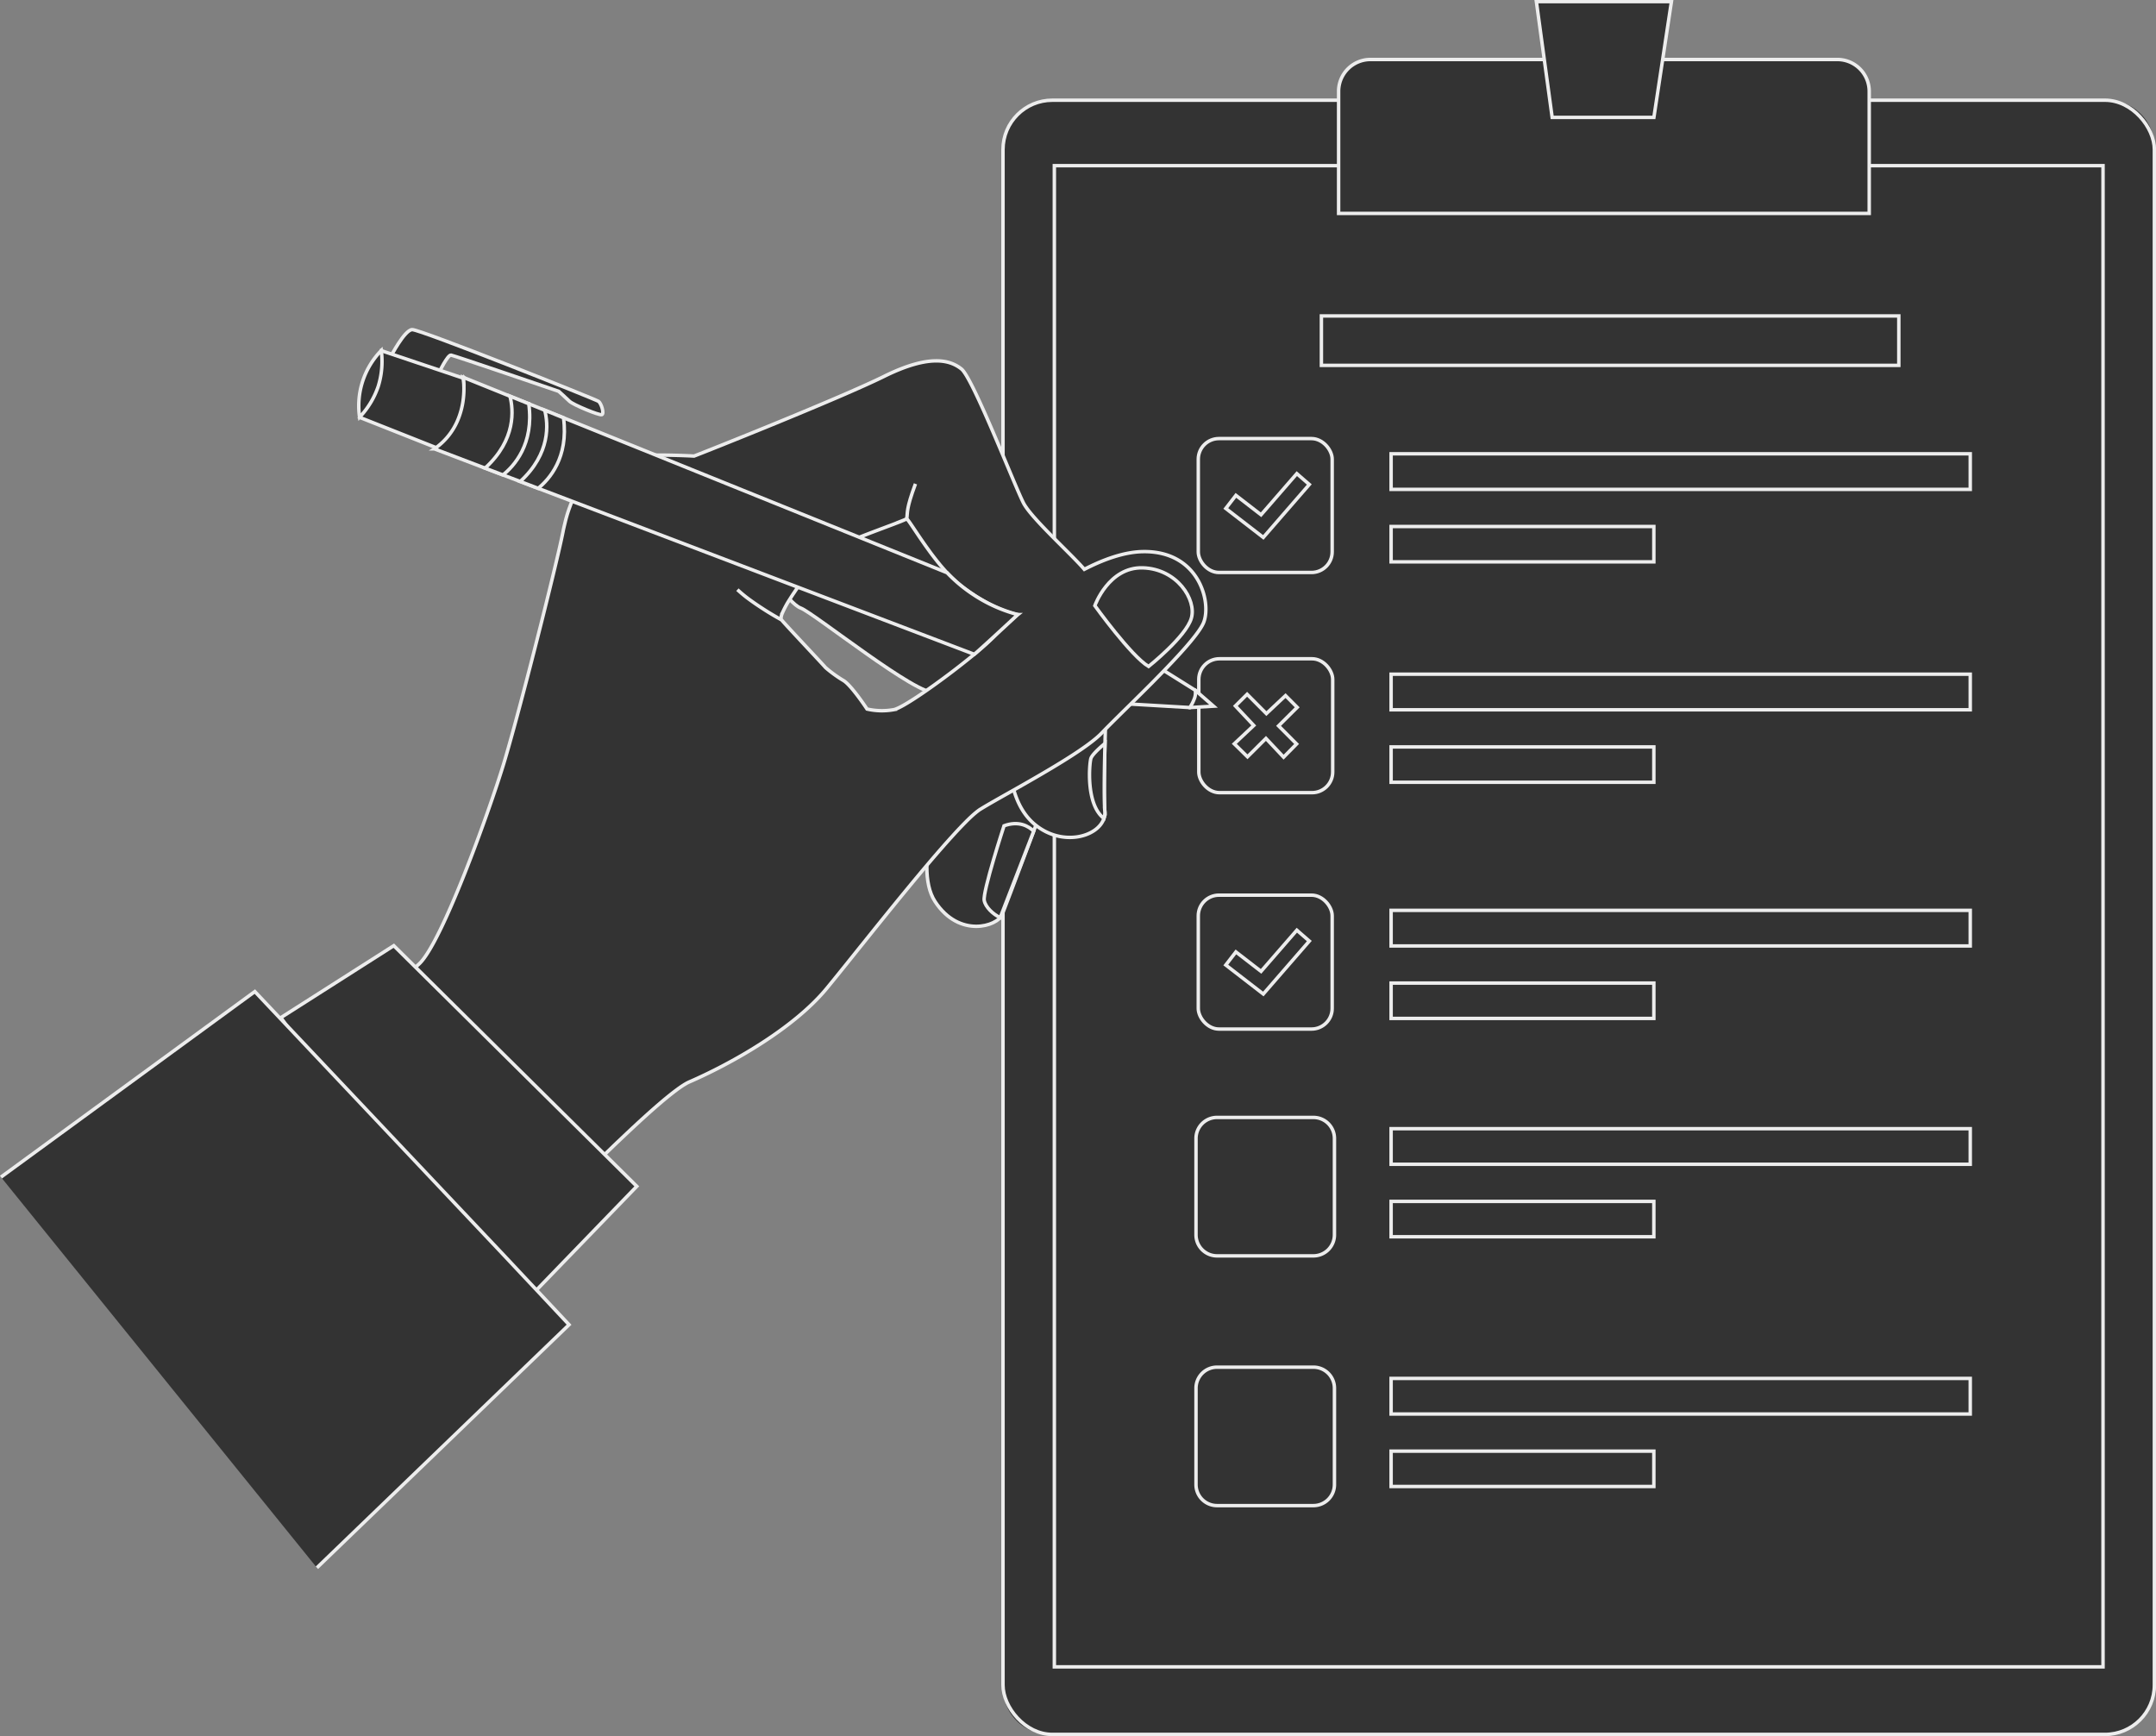 <svg xmlns="http://www.w3.org/2000/svg" xmlns:xlink="http://www.w3.org/1999/xlink" id="Group_981" data-name="Group 981" width="623.894" height="502.373" viewBox="0 0 623.894 502.373"><rect x="0" y="0" width="623.894" height="502.373" fill="#808080" stroke="none"/><defs><clipPath id="clip-path"><rect id="Rectangle_738" data-name="Rectangle 738" width="623.894" height="502.373" fill="none"></rect></clipPath></defs><g id="Group_981-2" data-name="Group 981" clip-path="url(#clip-path)"><path id="Path_1223" data-name="Path 1223" d="M627.873,503.691H321.611a13.46,13.46,0,0,1-13.46-13.46V44.247a13.46,13.46,0,0,1,13.46-13.46H627.873a13.46,13.46,0,0,1,13.46,13.46V490.231a13.46,13.46,0,0,1-13.46,13.46" transform="translate(-17.91 -1.789)" fill="#333"></path><rect id="Rectangle_710" data-name="Rectangle 710" width="333.182" height="472.904" rx="14.291" transform="translate(290.241 28.998)" fill="none" stroke="#ededed" stroke-miterlimit="10" stroke-width="1"></rect><path id="Path_1224" data-name="Path 1224" d="M323.927,50.9v434.41H627.391V50.9Z" transform="translate(-18.827 -2.959)" fill="#333"></path><path id="Path_1225" data-name="Path 1225" d="M323.927,50.9v434.41H627.391V50.9Z" transform="translate(-18.827 -2.959)" fill="none" stroke="#ededed" stroke-miterlimit="10" stroke-width="1"></path><path id="Path_1226" data-name="Path 1226" d="M564.807,62.816H411.264V27.5a9.219,9.219,0,0,1,9.219-9.219H555.588a9.219,9.219,0,0,1,9.219,9.219Z" transform="translate(-23.903 -1.063)" fill="#333"></path><path id="Path_1227" data-name="Path 1227" d="M564.807,62.816H411.264V27.5a9.219,9.219,0,0,1,9.219-9.219H555.588a9.219,9.219,0,0,1,9.219,9.219Z" transform="translate(-23.903 -1.063)" fill="none" stroke="#ededed" stroke-miterlimit="10" stroke-width="1"></path><path id="Path_1228" data-name="Path 1228" d="M511.107.5h-39.08L476.595,34h29.437Z" transform="translate(-27.435 -0.029)" fill="#333"></path><path id="Path_1229" data-name="Path 1229" d="M511.107.5h-39.08L476.595,34h29.437Z" transform="translate(-27.435 -0.029)" fill="none" stroke="#ededed" stroke-miterlimit="10" stroke-width="1"></path><rect id="Rectangle_711" data-name="Rectangle 711" width="167.59" height="10.301" transform="translate(402.553 131.315)" fill="#333"></rect><rect id="Rectangle_712" data-name="Rectangle 712" width="167.59" height="10.301" transform="translate(402.553 131.315)" fill="none" stroke="#ededed" stroke-miterlimit="10" stroke-width="1"></rect><rect id="Rectangle_713" data-name="Rectangle 713" width="76.03" height="10.23" transform="translate(402.553 152.358)" fill="#333"></rect><rect id="Rectangle_714" data-name="Rectangle 714" width="76.03" height="10.23" transform="translate(402.553 152.358)" fill="none" stroke="#ededed" stroke-miterlimit="10" stroke-width="1"></rect><path id="Path_1230" data-name="Path 1230" d="M401.266,173.5H373.779a5.63,5.63,0,0,1-5.63-5.63V140.378a5.63,5.63,0,0,1,5.63-5.63h27.488a5.63,5.63,0,0,1,5.63,5.63v27.488a5.63,5.63,0,0,1-5.63,5.63" transform="translate(-21.397 -7.832)" fill="#333"></path><rect id="Rectangle_715" data-name="Rectangle 715" width="38.747" height="38.747" rx="5.977" transform="translate(346.752 126.916)" fill="none" stroke="#ededed" stroke-miterlimit="10" stroke-width="1"></rect><path id="Path_1231" data-name="Path 1231" d="M387.458,163.978,376.6,155.59l2.927-3.788,7.278,5.625,10.351-11.91,3.613,3.139Z" transform="translate(-21.888 -8.458)" fill="#333"></path><path id="Path_1232" data-name="Path 1232" d="M387.458,163.978,376.6,155.59l2.927-3.788,7.278,5.625,10.351-11.91,3.613,3.139Z" transform="translate(-21.888 -8.458)" fill="none" stroke="#ededed" stroke-miterlimit="10" stroke-width="1"></path><rect id="Rectangle_716" data-name="Rectangle 716" width="167.59" height="10.301" transform="translate(402.553 195.097)" fill="#333"></rect><rect id="Rectangle_717" data-name="Rectangle 717" width="167.59" height="10.301" transform="translate(402.553 195.097)" fill="none" stroke="#ededed" stroke-miterlimit="10" stroke-width="1"></rect><rect id="Rectangle_718" data-name="Rectangle 718" width="76.03" height="10.23" transform="translate(402.553 216.141)" fill="#333"></rect><rect id="Rectangle_719" data-name="Rectangle 719" width="76.03" height="10.23" transform="translate(402.553 216.141)" fill="none" stroke="#ededed" stroke-miterlimit="10" stroke-width="1"></rect><path id="Path_1233" data-name="Path 1233" d="M401.428,241.145H373.941a5.63,5.63,0,0,1-5.63-5.63V208.028a5.63,5.63,0,0,1,5.63-5.63h27.488a5.63,5.63,0,0,1,5.63,5.63v27.488a5.63,5.63,0,0,1-5.63,5.63" transform="translate(-21.406 -11.764)" fill="#333"></path><rect id="Rectangle_720" data-name="Rectangle 720" width="38.747" height="38.747" rx="5.977" transform="translate(346.905 190.634)" fill="none" stroke="#ededed" stroke-miterlimit="10" stroke-width="1"></rect><path id="Path_1234" data-name="Path 1234" d="M397.421,217.081l-3.377-3.393L388.5,218.9l-5.574-5.6-3.392,3.377,5.32,5.654-5.642,5.307,3.82,3.761,5.346-5.323,5.107,5.429,3.762-3.82-5.219-5.242Z" transform="translate(-22.04 -12.397)" fill="#333"></path><path id="Path_1235" data-name="Path 1235" d="M397.421,217.081l-3.377-3.393L388.5,218.9l-5.574-5.6-3.392,3.377,5.32,5.654-5.642,5.307,3.82,3.761,5.346-5.323,5.107,5.429,3.762-3.82-5.219-5.242Z" transform="translate(-22.04 -12.397)" fill="none" stroke="#ededed" stroke-miterlimit="10" stroke-width="1"></path><rect id="Rectangle_721" data-name="Rectangle 721" width="167.59" height="10.301" transform="translate(402.553 263.436)" fill="#333"></rect><rect id="Rectangle_722" data-name="Rectangle 722" width="167.59" height="10.301" transform="translate(402.553 263.436)" fill="none" stroke="#ededed" stroke-miterlimit="10" stroke-width="1"></rect><rect id="Rectangle_723" data-name="Rectangle 723" width="76.03" height="10.23" transform="translate(402.553 284.48)" fill="#333"></rect><rect id="Rectangle_724" data-name="Rectangle 724" width="76.03" height="10.23" transform="translate(402.553 284.48)" fill="none" stroke="#ededed" stroke-miterlimit="10" stroke-width="1"></rect><rect id="Rectangle_725" data-name="Rectangle 725" width="167.59" height="10.301" transform="translate(402.553 326.615)" fill="#333"></rect><rect id="Rectangle_726" data-name="Rectangle 726" width="167.59" height="10.301" transform="translate(402.553 326.615)" fill="none" stroke="#ededed" stroke-miterlimit="10" stroke-width="1"></rect><rect id="Rectangle_727" data-name="Rectangle 727" width="76.03" height="10.23" transform="translate(402.553 347.659)" fill="#333"></rect><rect id="Rectangle_728" data-name="Rectangle 728" width="76.03" height="10.23" transform="translate(402.553 347.659)" fill="none" stroke="#ededed" stroke-miterlimit="10" stroke-width="1"></rect><path id="Path_1236" data-name="Path 1236" d="M401.266,313.769H373.779a5.63,5.63,0,0,1-5.63-5.63V280.652a5.63,5.63,0,0,1,5.63-5.63h27.488a5.63,5.63,0,0,1,5.63,5.63v27.488a5.63,5.63,0,0,1-5.63,5.63" transform="translate(-21.397 -15.984)" fill="#333"></path><rect id="Rectangle_729" data-name="Rectangle 729" width="38.747" height="38.747" rx="5.977" transform="translate(346.752 259.038)" fill="none" stroke="#ededed" stroke-miterlimit="10" stroke-width="1"></rect><path id="Path_1237" data-name="Path 1237" d="M387.458,304.252,376.6,295.864l2.927-3.787,7.278,5.625L397.16,285.79l3.613,3.14Z" transform="translate(-21.888 -16.61)" fill="#333"></path><path id="Path_1238" data-name="Path 1238" d="M387.458,304.252,376.6,295.864l2.927-3.787,7.278,5.625L397.16,285.79l3.613,3.14Z" transform="translate(-21.888 -16.61)" fill="none" stroke="#ededed" stroke-miterlimit="10" stroke-width="1"></path><path id="Path_1239" data-name="Path 1239" d="M401.78,383.372h-28.6a5.739,5.739,0,0,1-5.732-5.734V349.043a5.739,5.739,0,0,1,5.732-5.732h28.6a5.739,5.739,0,0,1,5.733,5.732v28.595a5.739,5.739,0,0,1-5.733,5.734" transform="translate(-21.357 -19.953)" fill="#333"></path><path id="Rectangle_730" data-name="Rectangle 730" d="M6.088,0H33.975a6.086,6.086,0,0,1,6.086,6.086V33.975a6.086,6.086,0,0,1-6.086,6.086H6.087A6.087,6.087,0,0,1,0,33.974V6.088A6.088,6.088,0,0,1,6.088,0Z" transform="translate(346.095 323.358)" fill="none" stroke="#ededed" stroke-miterlimit="10" stroke-width="1"></path><rect id="Rectangle_731" data-name="Rectangle 731" width="167.59" height="10.301" transform="translate(402.553 398.884)" fill="#333"></rect><rect id="Rectangle_732" data-name="Rectangle 732" width="167.59" height="10.301" transform="translate(402.553 398.884)" fill="none" stroke="#ededed" stroke-miterlimit="10" stroke-width="1"></rect><rect id="Rectangle_733" data-name="Rectangle 733" width="76.03" height="10.23" transform="translate(402.553 419.927)" fill="#333"></rect><rect id="Rectangle_734" data-name="Rectangle 734" width="76.03" height="10.23" transform="translate(402.553 419.927)" fill="none" stroke="#ededed" stroke-miterlimit="10" stroke-width="1"></rect><path id="Path_1240" data-name="Path 1240" d="M401.78,460.1h-28.6a5.739,5.739,0,0,1-5.732-5.734V425.772a5.739,5.739,0,0,1,5.732-5.732h28.6a5.739,5.739,0,0,1,5.733,5.732v28.594a5.739,5.739,0,0,1-5.733,5.734" transform="translate(-21.357 -24.413)" fill="#333"></path><path id="Rectangle_735" data-name="Rectangle 735" d="M6.088,0H33.975a6.086,6.086,0,0,1,6.086,6.086V33.975a6.086,6.086,0,0,1-6.086,6.086H6.087A6.087,6.087,0,0,1,0,33.974V6.088A6.088,6.088,0,0,1,6.088,0Z" transform="translate(346.095 395.627)" fill="none" stroke="#ededed" stroke-miterlimit="10" stroke-width="1"></path><rect id="Rectangle_736" data-name="Rectangle 736" width="167.09" height="14.305" transform="translate(382.381 91.426)" fill="#333"></rect><rect id="Rectangle_737" data-name="Rectangle 737" width="167.09" height="14.305" transform="translate(382.381 91.426)" fill="none" stroke="#ededed" stroke-miterlimit="10" stroke-width="1"></rect><path id="Path_1241" data-name="Path 1241" d="M372.28,216.679l-6.867.4-1.934-3.713-.238-.463,3.743-.833Z" transform="translate(-21.112 -12.325)" fill="#333"></path><path id="Path_1242" data-name="Path 1242" d="M372.28,216.679l-6.867.4-1.934-3.713-.238-.463,3.743-.833Z" transform="translate(-21.112 -12.325)" fill="none" stroke="#ededed" stroke-miterlimit="10" stroke-width="1"></path><path id="Path_1243" data-name="Path 1243" d="M365.432,213.84a12.171,12.171,0,0,1-1.287,2.5l-22.1-1.3a14.561,14.561,0,0,1,.514-9.827,16.417,16.417,0,0,1,2.99-4.691,10.747,10.747,0,0,1,1.125-1.117l7.155,4.481,11.885,7.443a4.463,4.463,0,0,1-.284,2.51" transform="translate(-19.844 -11.59)" fill="#333"></path><path id="Path_1244" data-name="Path 1244" d="M365.432,213.84a12.171,12.171,0,0,1-1.287,2.5l-22.1-1.3a14.561,14.561,0,0,1,.514-9.827,16.417,16.417,0,0,1,2.99-4.691,10.747,10.747,0,0,1,1.125-1.117l7.155,4.481,11.885,7.443A4.463,4.463,0,0,1,365.432,213.84Z" transform="translate(-19.844 -11.59)" fill="none" stroke="#ededed" stroke-miterlimit="10" stroke-width="1"></path><path id="Path_1245" data-name="Path 1245" d="M119.992,109.189s4.01-7.8,6.24-7.918,53.136,20.158,53.952,20.761,1.7,3.589.94,3.848-8.337-2.882-9.359-3.889-3.114-2.868-3.114-2.868-30.195-10.332-31.159-10.477-3.514,5.1-3.514,5.1Z" transform="translate(-6.974 -5.886)" fill="#333"></path><path id="Path_1246" data-name="Path 1246" d="M119.992,109.189s4.01-7.8,6.24-7.918,53.136,20.158,53.952,20.761,1.7,3.589.94,3.848-8.337-2.882-9.359-3.889-3.114-2.868-3.114-2.868-30.195-10.332-31.159-10.477-3.514,5.1-3.514,5.1Z" transform="translate(-6.974 -5.886)" fill="none" stroke="#ededed" stroke-miterlimit="10" stroke-width="1"></path><path id="Path_1247" data-name="Path 1247" d="M139.064,128.189A20.3,20.3,0,0,1,133,135.95l-.389-.152-22.138-8.773,2.787-8.571,2.219-6.789,1.276-3.935,23.765,7.974.538.182a23.564,23.564,0,0,1-.115,5.59,24.164,24.164,0,0,1-1.876,6.714" transform="translate(-6.421 -6.261)" fill="#333"></path><path id="Path_1248" data-name="Path 1248" d="M139.064,128.189A20.3,20.3,0,0,1,133,135.95l-.389-.152-22.138-8.773,2.787-8.571,2.219-6.789,1.276-3.935,23.765,7.974.538.182a23.564,23.564,0,0,1-.115,5.59A24.164,24.164,0,0,1,139.064,128.189Z" transform="translate(-6.421 -6.261)" fill="none" stroke="#ededed" stroke-miterlimit="10" stroke-width="1"></path><path id="Path_1249" data-name="Path 1249" d="M234.7,171.692s6.925,11.431,10.658,12.809,34.161,25.847,38.883,24.326,30.295-20.119,30.577-23.986-22.469-24.42-23.62-25.555-18.036-12.332-18.036-12.332Z" transform="translate(-13.641 -8.541)" fill="#333"></path><path id="Path_1250" data-name="Path 1250" d="M234.7,171.692s6.925,11.431,10.658,12.809,34.161,25.847,38.883,24.326,30.295-20.119,30.577-23.986-22.469-24.42-23.62-25.555-18.036-12.332-18.036-12.332Z" transform="translate(-13.641 -8.541)" fill="none" stroke="#ededed" stroke-miterlimit="10" stroke-width="1"></path><path id="Path_1251" data-name="Path 1251" d="M318.049,247.728s-10.09,27-11.479,30.46-12.432,6.918-19.416-3.707,3.513-35.663,3.513-35.663l21.391-5.569Z" transform="translate(-16.55 -13.557)" fill="#333"></path><path id="Path_1252" data-name="Path 1252" d="M318.049,247.728s-10.09,27-11.479,30.46-12.432,6.918-19.416-3.707,3.513-35.663,3.513-35.663l21.391-5.569Z" transform="translate(-16.55 -13.557)" fill="none" stroke="#ededed" stroke-miterlimit="10" stroke-width="1"></path><path id="Path_1253" data-name="Path 1253" d="M307.009,280.241c-2.034-.939-4.248-3.008-4.624-4.943-.5-2.512,5.73-21.626,5.73-21.626,4.266-1.554,7.077.1,8.585,1.552Z" transform="translate(-17.573 -14.707)" fill="#333"></path><path id="Path_1254" data-name="Path 1254" d="M307.009,280.241c-2.034-.939-4.248-3.008-4.624-4.943-.5-2.512,5.73-21.626,5.73-21.626,4.266-1.554,7.077.1,8.585,1.552Z" transform="translate(-17.573 -14.707)" fill="none" stroke="#ededed" stroke-miterlimit="10" stroke-width="1"></path><path id="Path_1255" data-name="Path 1255" d="M337.476,249.459c-1.821,5.548-12.593,8.344-20.443,1.366-8.77-7.818-6.758-23.735-6.758-23.735l27.834-9.741s-.18,4.655-.327,10.4c-.188,7.083-.327,15.857-.048,19.629a5.257,5.257,0,0,1-.258,2.079" transform="translate(-18.022 -12.632)" fill="#333"></path><path id="Path_1256" data-name="Path 1256" d="M337.476,249.459c-1.821,5.548-12.593,8.344-20.443,1.366-8.77-7.818-6.758-23.735-6.758-23.735l27.834-9.741s-.18,4.655-.327,10.4c-.188,7.083-.327,15.857-.048,19.629A5.257,5.257,0,0,1,337.476,249.459Z" transform="translate(-18.022 -12.632)" fill="none" stroke="#ededed" stroke-miterlimit="10" stroke-width="1"></path><path id="Path_1257" data-name="Path 1257" d="M338.909,250.1c-5.329-4.046-4.205-16.024-3.774-17.354.463-1.418,4.08-4.353,4.08-4.353-.188,7.083-.327,15.857-.048,19.629a5.257,5.257,0,0,1-.258,2.079" transform="translate(-19.455 -13.274)" fill="#333"></path><path id="Path_1258" data-name="Path 1258" d="M338.909,250.1c-5.329-4.046-4.205-16.024-3.774-17.354.463-1.418,4.08-4.353,4.08-4.353-.188,7.083-.327,15.857-.048,19.629A5.257,5.257,0,0,1,338.909,250.1Z" transform="translate(-19.455 -13.274)" fill="none" stroke="#ededed" stroke-miterlimit="10" stroke-width="1"></path><path id="Path_1259" data-name="Path 1259" d="M336.383,166.07c-5.294.089-11.212,2.163-16.951,5.127-.554-.652-1.285-1.442-2.144-2.331-4.831-5.028-13.534-13.1-15.48-16.911-2.7-5.325-14.621-36.087-17.93-38.734s-9.3-4.327-22.355,2.124S209.473,137.3,206.5,138.42c0,0-5.2-.306-11.034-.277h-.009a78.807,78.807,0,0,0-10.8.662,19.68,19.68,0,0,0-2.489.513,12.69,12.69,0,0,0-5.6,3.487,25.79,25.79,0,0,0-4.959,7.657.111.111,0,0,0-.02.04,1.068,1.068,0,0,1-.079.178c-.069.177-.187.445-.326.8-.2.494-.454,1.146-.721,1.887-.05.119-.089.257-.149.385-.04.129-.089.268-.128.4-.2.583-.4,1.206-.573,1.838-.178.612-.336,1.244-.484,1.876-.109.445-.218.909-.326,1.364-.079.355-.149.7-.218,1.057-.484,2.47-1.521,6.964-2.865,12.546-4.119,17.1-11.162,44.375-14.393,54.925-4.3,14.008-17.752,51.388-24.35,57.6-.3.277-.652.6-1.077.979-.909.78-2.084,1.778-3.488,2.924-6.036,4.939-16.1,12.783-25.052,19.688v48.682a199.307,199.307,0,0,0,31.523,36.155s8.989-9.651,20.873-22.019c.613-.632,1.235-1.274,1.857-1.926,6.827-7.083,14.463-14.907,21.832-22.237,2.44-2.421,4.84-4.791,7.182-7.073.691-.662,1.373-1.324,2.054-1.985.732-.712,1.452-1.4,2.163-2.065,4.258-4.06,8.19-7.676,11.518-10.531.257-.218.514-.434.761-.652,1.7-1.433,3.211-2.648,4.525-3.605.236-.178.464-.346.691-.495.187-.138.385-.276.563-.395.227-.148.434-.286.632-.405a3.342,3.342,0,0,1,.286-.178,10.681,10.681,0,0,1,1.3-.691c11.854-5.146,30.031-15.282,39.722-27.008,1.206-1.462,2.7-3.3,4.386-5.4.425-.524.859-1.067,1.314-1.629s.9-1.126,1.373-1.71c.78-.978,1.59-1.985,2.43-3.033.277-.346.563-.691.85-1.046,3.962-4.95,8.417-10.481,12.8-15.8.563-.682,1.127-1.373,1.69-2.045.079-.1.158-.2.247-.3.475-.573.948-1.145,1.422-1.709.277-.326.554-.662.82-.988.553-.662,1.1-1.3,1.64-1.946a.248.248,0,0,0,.049-.059c1.6-1.9,3.162-3.7,4.643-5.393.5-.574,1-1.126,1.472-1.66.3-.326.582-.662.889-.979.355-.395.7-.78,1.046-1.156,1.175-1.284,2.273-2.43,3.27-3.428q.281-.3.563-.563c.681-.672,1.323-1.264,1.9-1.758.109-.1.228-.187.336-.277q.326-.281.623-.5c.138-.109.267-.208.385-.287.069-.049.138-.089.2-.138.058-.029.108-.069.157-.1l.059-.03c2.154-1.334,5.65-3.289,9.632-5.542,1.512-.85,3.092-1.748,4.7-2.677,8.288-4.752,17.287-10.175,20.794-13.869.3-.316.632-.662,1-1.038,1.8-1.837,4.406-4.4,7.32-7.27,1.956-1.926,4.05-4,6.145-6.1,1.008-1.028,2.015-2.055,3-3.072.168-.158.326-.326.484-.494,5.631-5.818,10.53-11.34,11.538-14.087,2.233-6.065-1.64-20.637-17.643-20.36M300.03,184.4c-.009.01-.02.01-.02.02-1.5,1.245-2.826,2.421-3.931,3.458-1.087,1.017-1.985,1.906-2.618,2.6-.049.059-.108.109-.168.169-.009.02-.029.029-.04.049-1.156,1.2-2.914,2.786-5.018,4.545-.267.227-.484.414-.642.543h-.009c-.128.1-.247.208-.376.316-1.66,1.353-3.477,2.8-5.354,4.238-7.211,5.522-15.2,10.976-17.525,11.46a19.26,19.26,0,0,1-7.774-.178s-4.367-6.649-6.728-8.19a36.657,36.657,0,0,1-5.285-3.813c-.553-.7-11.241-12.013-12.733-13.8a.668.668,0,0,1-.138-.464,4.039,4.039,0,0,1,.4-1.532c.02-.059.04-.108.059-.168a.419.419,0,0,1,.029-.049,27.881,27.881,0,0,1,2.035-3.725c.414-.661.859-1.353,1.343-2.054.316-.484.662-.978,1.008-1.472a88.253,88.253,0,0,1,6.687-8.406,18.353,18.353,0,0,1,1.462-1.413c.089-.089.169-.148.237-.207a11.308,11.308,0,0,1,1.67-1.028c.128-.069.267-.138.414-.218.761-.385,1.65-.8,2.628-1.235,1.422-.622,3.022-1.274,4.673-1.926,1.4-.553,2.845-1.116,4.238-1.64.326-.128.653-.247.968-.365s.632-.237.939-.356.622-.227.918-.346c.454-.168.889-.335,1.314-.494.563-.207,1.087-.405,1.58-.592.069-.03.128-.05.187-.07.129-.049.247-.1.376-.148.168-.069.335-.128.494-.187.218-.089.415-.158.612-.237h.01c.2-.079.375-.158.543-.218.247-.108.474-.2.672-.286.128-.049.237-.1.335-.148h.01a1.65,1.65,0,0,0,.425-.247c.04-.059.138.009.3.177a1.738,1.738,0,0,1,.157.188,1.967,1.967,0,0,1,.169.217c1.017,1.353,3.181,4.831,5.937,8.595.129.187.277.385.415.583.672.889,1.363,1.8,2.074,2.687.227.267.445.543.662.81q.993,1.185,2.015,2.311l.01.009a38.6,38.6,0,0,0,2.884,2.826c.237.207.484.414.732.612s.484.385.731.574c.563.425,1.116.829,1.679,1.214.187.138.375.268.563.4.375.257.74.5,1.116.751a.052.052,0,0,0,.04.03c.326.217.652.434.987.632a1.832,1.832,0,0,0,.228.138c.256.157.5.316.76.454.02.02.03.03.05.03a1.726,1.726,0,0,0,.168.1,1.747,1.747,0,0,0,.257.148.771.771,0,0,0,.119.069c.4.237.81.464,1.215.691a1.029,1.029,0,0,0,.148.079c.405.218.81.435,1.206.632.839.426,1.649.8,2.439,1.137a26.821,26.821,0,0,0,2.549.958c.583.2,1.146.346,1.679.474.267.059.524.109.781.158l.039.01c.03.009.059.009.1.02h.02c-.04.04-.089.069-.128.108m-2.489-.77c.583.2,1.146.346,1.679.474-.533-.128-1.1-.286-1.679-.474" transform="translate(-5.659 -6.444)" fill="#333"></path><path id="Path_1260" data-name="Path 1260" d="M336.383,166.07c-5.294.089-11.212,2.163-16.951,5.127-.554-.652-1.285-1.442-2.144-2.331-4.831-5.028-13.534-13.1-15.48-16.911-2.7-5.325-14.621-36.087-17.93-38.734s-9.3-4.327-22.355,2.124S209.473,137.3,206.5,138.42c0,0-5.2-.306-11.034-.277h-.009a78.807,78.807,0,0,0-10.8.662,19.68,19.68,0,0,0-2.489.513,12.69,12.69,0,0,0-5.6,3.487,25.79,25.79,0,0,0-4.959,7.657.111.111,0,0,0-.02.04,1.068,1.068,0,0,1-.079.178c-.069.177-.187.445-.326.8-.2.494-.454,1.146-.721,1.887-.05.119-.089.257-.149.385-.04.129-.089.268-.128.4-.2.583-.4,1.206-.573,1.838-.178.612-.336,1.244-.484,1.876-.109.445-.218.909-.326,1.364-.079.355-.149.7-.218,1.057-.484,2.47-1.521,6.964-2.865,12.546-4.119,17.1-11.162,44.375-14.393,54.925-4.3,14.008-17.752,51.388-24.35,57.6-.3.277-.652.6-1.077.979-.909.78-2.084,1.778-3.488,2.924-6.036,4.939-16.1,12.783-25.052,19.688v48.682a199.307,199.307,0,0,0,31.523,36.155s8.989-9.651,20.873-22.019c.613-.632,1.235-1.274,1.857-1.926,6.827-7.083,14.463-14.907,21.832-22.237,2.44-2.421,4.84-4.791,7.182-7.073.691-.662,1.373-1.324,2.054-1.985.732-.712,1.452-1.4,2.163-2.065,4.258-4.06,8.19-7.676,11.518-10.531.257-.218.514-.434.761-.652,1.7-1.433,3.211-2.648,4.525-3.605.236-.178.464-.346.691-.495.187-.138.385-.276.563-.395.227-.148.434-.286.632-.405a3.342,3.342,0,0,1,.286-.178,10.681,10.681,0,0,1,1.3-.691c11.854-5.146,30.031-15.282,39.722-27.008,1.206-1.462,2.7-3.3,4.386-5.4.425-.524.859-1.067,1.314-1.629s.9-1.126,1.373-1.71c.78-.978,1.59-1.985,2.43-3.033.277-.346.563-.691.85-1.046,3.962-4.95,8.417-10.481,12.8-15.8.563-.682,1.127-1.373,1.69-2.045.079-.1.158-.2.247-.3.475-.573.948-1.145,1.422-1.709.277-.326.554-.662.82-.988.553-.662,1.1-1.3,1.64-1.946a.248.248,0,0,0,.049-.059c1.6-1.9,3.162-3.7,4.643-5.393.5-.574,1-1.126,1.472-1.66.3-.326.582-.662.889-.979.355-.395.7-.78,1.046-1.156,1.175-1.284,2.273-2.43,3.27-3.428q.281-.3.563-.563c.681-.672,1.323-1.264,1.9-1.758.109-.1.228-.187.336-.277q.326-.281.623-.5c.138-.109.267-.208.385-.287.069-.049.138-.089.2-.138.058-.029.108-.069.157-.1l.059-.03c2.154-1.334,5.65-3.289,9.632-5.542,1.512-.85,3.092-1.748,4.7-2.677,8.288-4.752,17.287-10.175,20.794-13.869.3-.316.632-.662,1-1.038,1.8-1.837,4.406-4.4,7.32-7.27,1.956-1.926,4.05-4,6.145-6.1,1.008-1.028,2.015-2.055,3-3.072.168-.158.326-.326.484-.494,5.631-5.818,10.53-11.34,11.538-14.087C356.259,180.365,352.386,165.793,336.383,166.07ZM300.03,184.4c-.009.01-.02.01-.02.02-1.5,1.245-2.826,2.421-3.931,3.458-1.087,1.017-1.985,1.906-2.618,2.6-.049.059-.108.109-.168.169-.009.02-.029.029-.04.049-1.156,1.2-2.914,2.786-5.018,4.545-.267.227-.484.414-.642.543h-.009c-.128.1-.247.208-.376.316-1.66,1.353-3.477,2.8-5.354,4.238-7.211,5.522-15.2,10.976-17.525,11.46a19.26,19.26,0,0,1-7.774-.178s-4.367-6.649-6.728-8.19a36.657,36.657,0,0,1-5.285-3.813c-.553-.7-11.241-12.013-12.733-13.8a.668.668,0,0,1-.138-.464,4.039,4.039,0,0,1,.4-1.532c.02-.059.04-.108.059-.168a.419.419,0,0,1,.029-.049,27.881,27.881,0,0,1,2.035-3.725c.414-.661.859-1.353,1.343-2.054.316-.484.662-.978,1.008-1.472a88.253,88.253,0,0,1,6.687-8.406,18.353,18.353,0,0,1,1.462-1.413c.089-.089.169-.148.237-.207a11.308,11.308,0,0,1,1.67-1.028c.128-.069.267-.138.414-.218.761-.385,1.65-.8,2.628-1.235,1.422-.622,3.022-1.274,4.673-1.926,1.4-.553,2.845-1.116,4.238-1.64.326-.128.653-.247.968-.365s.632-.237.939-.356.622-.227.918-.346c.454-.168.889-.335,1.314-.494.563-.207,1.087-.405,1.58-.592.069-.03.128-.05.187-.07.129-.049.247-.1.376-.148.168-.069.335-.128.494-.187.218-.089.415-.158.612-.237h.01c.2-.079.375-.158.543-.218.247-.108.474-.2.672-.286.128-.049.237-.1.335-.148h.01a1.65,1.65,0,0,0,.425-.247c.04-.059.138.009.3.177a1.738,1.738,0,0,1,.157.188,1.967,1.967,0,0,1,.169.217c1.017,1.353,3.181,4.831,5.937,8.595.129.187.277.385.415.583.672.889,1.363,1.8,2.074,2.687.227.267.445.543.662.81q.993,1.185,2.015,2.311l.01.009a38.6,38.6,0,0,0,2.884,2.826c.237.207.484.414.732.612s.484.385.731.574c.563.425,1.116.829,1.679,1.214.187.138.375.268.563.4.375.257.74.5,1.116.751a.052.052,0,0,0,.04.03c.326.217.652.434.987.632a1.832,1.832,0,0,0,.228.138c.256.157.5.316.76.454.02.02.03.03.05.03a1.726,1.726,0,0,0,.168.1,1.747,1.747,0,0,0,.257.148.771.771,0,0,0,.119.069c.4.237.81.464,1.215.691a1.029,1.029,0,0,0,.148.079c.405.218.81.435,1.206.632.839.426,1.649.8,2.439,1.137a26.821,26.821,0,0,0,2.549.958c.583.2,1.146.346,1.679.474.267.059.524.109.781.158l.039.01c.03.009.059.009.1.02h.02C300.118,184.336,300.069,184.365,300.03,184.4Zm-2.489-.77c.583.2,1.146.346,1.679.474C298.687,183.98,298.124,183.821,297.54,183.634Z" transform="translate(-5.659 -6.444)" fill="none" stroke="#ededed" stroke-miterlimit="10" stroke-width="1"></path><path id="Path_1261" data-name="Path 1261" d="M336.37,185.406S346.833,199.97,351.918,203c0,0,10.831-8.613,12.382-13.982s-4.164-14.277-14.057-14.56-13.873,10.952-13.873,10.952" transform="translate(-19.55 -10.139)" fill="#333"></path><path id="Path_1262" data-name="Path 1262" d="M336.37,185.406S346.833,199.97,351.918,203c0,0,10.831-8.613,12.382-13.982s-4.164-14.277-14.057-14.56S336.37,185.406,336.37,185.406Z" transform="translate(-19.55 -10.139)" fill="none" stroke="#ededed" stroke-miterlimit="10" stroke-width="1"></path><path id="Path_1263" data-name="Path 1263" d="M239.181,189.844c-1.474-.834-2.936-1.682-4.367-2.589s-2.846-1.843-4.232-2.84a37.884,37.884,0,0,1-4.02-3.252" transform="translate(-13.168 -10.529)" fill="#333"></path><path id="Path_1264" data-name="Path 1264" d="M239.181,189.844c-1.474-.834-2.936-1.682-4.367-2.589s-2.846-1.843-4.232-2.84a37.884,37.884,0,0,1-4.02-3.252" transform="translate(-13.168 -10.529)" fill="none" stroke="#ededed" stroke-miterlimit="10" stroke-width="1"></path><path id="Path_1265" data-name="Path 1265" d="M278.577,158.749c.331-2.015-.266-2.568,2.523-10.1" transform="translate(-16.191 -8.639)" fill="#333"></path><path id="Path_1266" data-name="Path 1266" d="M278.577,158.749c.331-2.015-.266-2.568,2.523-10.1" transform="translate(-16.191 -8.639)" fill="none" stroke="#ededed" stroke-miterlimit="10" stroke-width="1"></path><path id="Path_1267" data-name="Path 1267" d="M142.3,115.908a19.078,19.078,0,0,1,.221,2.731,10.456,10.456,0,0,0-.221-2.731" transform="translate(-8.271 -6.737)" fill="#333"></path><path id="Path_1268" data-name="Path 1268" d="M142.3,115.908a19.078,19.078,0,0,1,.221,2.731A10.456,10.456,0,0,0,142.3,115.908Z" transform="translate(-8.271 -6.737)" fill="none" stroke="#ededed" stroke-miterlimit="10" stroke-width="1"></path><path id="Path_1269" data-name="Path 1269" d="M302.261,184.574c-.239.239-1.876,1.776-3.927,3.663-3.26,3.02-7.535,6.932-8.644,7.838L163.483,148.052l-5.175-1.976-5.009-1.9-5.168-1.965-14.66-5.582a5.724,5.724,0,0,0,.474-.353,18.942,18.942,0,0,0,6.173-7.722,22.637,22.637,0,0,0,1.751-6.757A24.818,24.818,0,0,0,142,118.64a13.337,13.337,0,0,0-.149-2.459l-.009,0a2.151,2.151,0,0,0-.056-.268l13.539,5.47,5.44,2.192.008,0,4.61,1.865,5.437,2.2,111,44.834a43.856,43.856,0,0,0,7.121,6.014l.008,0a43.051,43.051,0,0,0,13.309,6.083" transform="translate(-7.757 -6.737)" fill="#333"></path><path id="Path_1270" data-name="Path 1270" d="M302.261,184.574c-.239.239-1.876,1.776-3.927,3.663-3.26,3.02-7.535,6.932-8.644,7.838L163.483,148.052l-5.175-1.976-5.009-1.9-5.168-1.965-14.66-5.582a5.724,5.724,0,0,0,.474-.353,18.942,18.942,0,0,0,6.173-7.722,22.637,22.637,0,0,0,1.751-6.757A24.818,24.818,0,0,0,142,118.64a13.337,13.337,0,0,0-.149-2.459l-.009,0a2.151,2.151,0,0,0-.056-.268l13.539,5.47,5.44,2.192.008,0,4.61,1.865,5.437,2.2,111,44.834a43.856,43.856,0,0,0,7.121,6.014l.008,0A43.051,43.051,0,0,0,302.261,184.574Z" transform="translate(-7.757 -6.737)" fill="none" stroke="#ededed" stroke-miterlimit="10" stroke-width="1"></path><path id="Path_1271" data-name="Path 1271" d="M154.2,144.509l-5.168-1.965c9.043-8.279,8.2-16.961,7.2-20.829l5.44,2.193.008,0c1.586,11.73-4.337,18.1-7.477,20.6" transform="translate(-8.662 -7.074)" fill="#333"></path><path id="Path_1272" data-name="Path 1272" d="M154.2,144.509l-5.168-1.965c9.043-8.279,8.2-16.961,7.2-20.829l5.44,2.193.008,0C163.267,135.641,157.343,142.014,154.2,144.509Z" transform="translate(-8.662 -7.074)" fill="none" stroke="#ededed" stroke-miterlimit="10" stroke-width="1"></path><path id="Path_1273" data-name="Path 1273" d="M165.017,148.639l-5.175-1.976c8.863-8.19,8.079-16.76,7.077-20.637l5.437,2.2c1.534,11.52-4.173,17.853-7.339,20.411" transform="translate(-9.29 -7.325)" fill="#333"></path><path id="Path_1274" data-name="Path 1274" d="M165.017,148.639l-5.175-1.976c8.863-8.19,8.079-16.76,7.077-20.637l5.437,2.2C173.89,139.748,168.182,146.081,165.017,148.639Z" transform="translate(-9.29 -7.325)" fill="none" stroke="#ededed" stroke-miterlimit="10" stroke-width="1"></path><path id="Path_1275" data-name="Path 1275" d="M115.856,118.068a24.354,24.354,0,0,1-5.392,8.917,22.917,22.917,0,0,1,6.28-19.3,24.361,24.361,0,0,1-.888,10.382" transform="translate(-6.408 -6.259)" fill="#333"></path><path id="Path_1276" data-name="Path 1276" d="M115.856,118.068a24.354,24.354,0,0,1-5.392,8.917,22.917,22.917,0,0,1,6.28-19.3A24.361,24.361,0,0,1,115.856,118.068Z" transform="translate(-6.408 -6.259)" fill="none" stroke="#ededed" stroke-miterlimit="10" stroke-width="1"></path><path id="Path_1277" data-name="Path 1277" d="M189.291,360.185l-.83.85-28.193,29.151-1.888,1.956-9.265-9.938-52.4-56.239L86.3,311.36l32.67-20.818,6.293,6.233,7.686,7.607,41.173,40.779,5.868,5.809,8.091,8.011Z" transform="translate(-5.016 -16.886)" fill="#333"></path><path id="Path_1278" data-name="Path 1278" d="M189.291,360.185l-.83.85-28.193,29.151-1.888,1.956-9.265-9.938-52.4-56.239L86.3,311.36l32.67-20.818,6.293,6.233,7.686,7.607,41.173,40.779,5.868,5.809,8.091,8.011Z" transform="translate(-5.016 -16.886)" fill="none" stroke="#ededed" stroke-miterlimit="10" stroke-width="1"></path><path id="Path_1279" data-name="Path 1279" d="M.295,358.332l73.467-53.687L145.973,381.1l9.3,9.908,9.414,10.037L91.72,471.378" transform="translate(-0.017 -17.706)" fill="#333"></path><path id="Path_1280" data-name="Path 1280" d="M.295,358.332l73.467-53.687L145.973,381.1l9.3,9.908,9.414,10.037L91.72,471.378" transform="translate(-0.017 -17.706)" fill="none" stroke="#ededed" stroke-miterlimit="10" stroke-width="1"></path></g></svg>